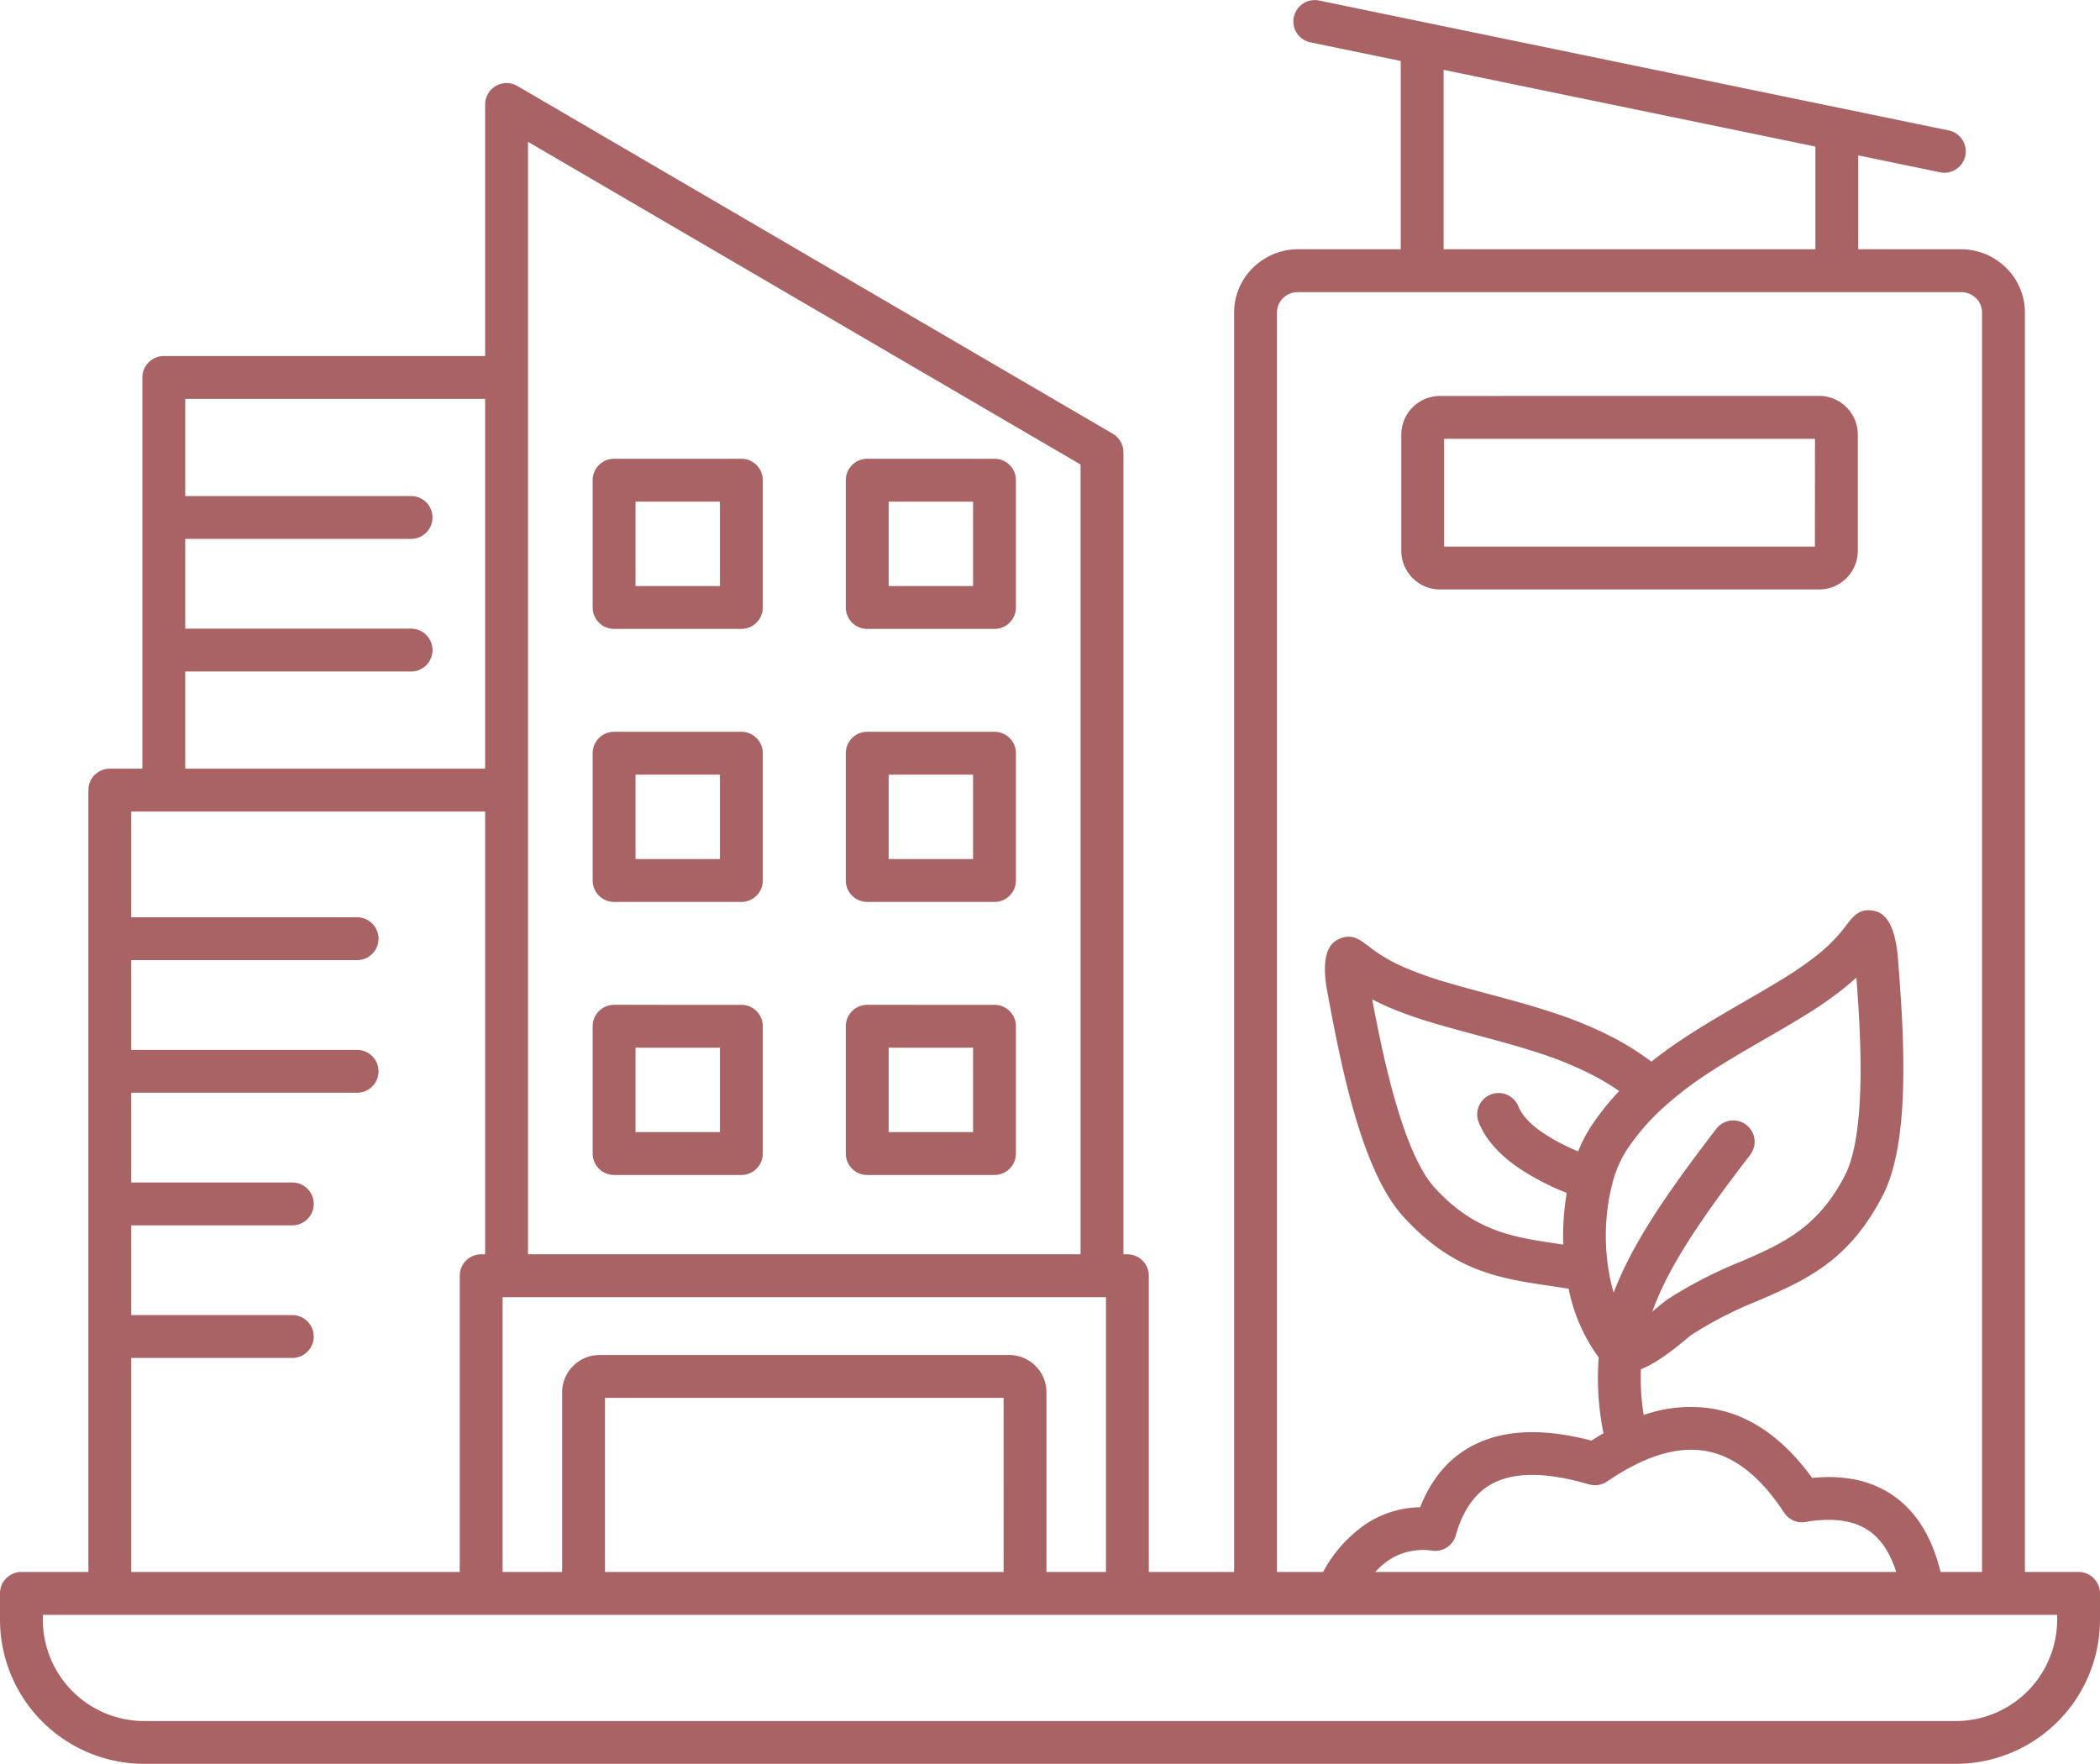 <svg id="icon_wirtschaft" xmlns="http://www.w3.org/2000/svg" xmlns:xlink="http://www.w3.org/1999/xlink" width="450.828" height="378.661" viewBox="0 0 450.828 378.661">
  <defs>
    <clipPath id="clip-path">
      <rect id="Rechteck_134" data-name="Rechteck 134" width="450.828" height="378.661" fill="#a96364"/>
    </clipPath>
  </defs>
  <g id="Gruppe_151" data-name="Gruppe 151" clip-path="url(#clip-path)">
    <path id="Pfad_318" data-name="Pfad 318" d="M111.2,18.536,238.9,93.118a4.6,4.6,0,0,1,2.281,3.971l0,172.186h.848a4.6,4.6,0,0,1,4.6,4.6v63.593H264.94V67.081A13.451,13.451,0,0,1,269,57.473a13.753,13.753,0,0,1,9.657-3.961h22.056V13.094L281.245,9.077A4.585,4.585,0,0,1,283.078.094L418.4,28.017A4.584,4.584,0,0,1,416.571,37l-17.636-3.637V53.511h22.056a13.75,13.75,0,0,1,9.657,3.961,13.451,13.451,0,0,1,4.058,9.608V337.468h11.519a4.6,4.6,0,0,1,4.6,4.6v5.666A30.977,30.977,0,0,1,419.9,378.661H30.926A30.977,30.977,0,0,1,0,347.733v-5.666a4.6,4.6,0,0,1,4.6-4.6H18.973V169.618a4.6,4.6,0,0,1,4.6-4.6h6.991V81.038a4.6,4.6,0,0,1,4.6-4.6h68.987v-54a4.6,4.6,0,0,1,7.043-3.9m198.719-3.542V53.511h79.82V31.464Zm36.261,238.959a4.631,4.631,0,0,1-.2.772l-.006.016a45.438,45.438,0,0,0-1.136,13.447c.076,1.244.2,2.479.375,3.7.014.081.025.164.035.246a38.926,38.926,0,0,0,1.183,5.378c3.823-10.145,10.969-20.813,22.031-35.178a4.587,4.587,0,1,1,7.261,5.607c-10.664,13.848-17.445,23.945-20.849,33.229l-.145.4c.515-.419.994-.815,1.4-1.153.812-.67,1.434-1.183,1.892-1.49a92.545,92.545,0,0,1,15.65-8.063c8.754-3.784,16.553-7.154,22.392-18.513,2.432-4.73,3.256-12.706,3.363-21.065.092-7.372-.415-15.18-.889-21.431q-1.477,1.363-3.064,2.611a86.283,86.283,0,0,1-8.652,5.922c-2.694,1.646-5.393,3.207-8.094,4.768-3.976,2.3-7.955,4.6-11.638,7a77.37,77.37,0,0,0-9.961,7.585,48.76,48.76,0,0,0-7.913,9.148,24.741,24.741,0,0,0-3.039,7.064M336.35,256.1a54.1,54.1,0,0,1-10.658-5.594q-6.111-4.279-8.236-9.561a4.588,4.588,0,0,1,8.517-3.415q1.113,2.766,4.967,5.466a42.984,42.984,0,0,0,7.866,4.187,29.711,29.711,0,0,1,2.753-5.359,55.989,55.989,0,0,1,6.049-7.6,52.5,52.5,0,0,0-5.955-3.56,77.911,77.911,0,0,0-11.43-4.657c-4.2-1.376-8.625-2.564-13.044-3.752-2.921-.785-5.842-1.569-9.062-2.519a87.022,87.022,0,0,1-9.894-3.464q-1.847-.8-3.641-1.738c1.145,6.076,2.665,13.673,4.7,20.921,2.271,8.067,5.132,15.568,8.693,19.493,8.55,9.429,16.969,10.668,26.421,12.059l1.2.178a55.385,55.385,0,0,1,.75-11.085m15.919,37.839a50.3,50.3,0,0,0,.6,9.834,30.238,30.238,0,0,1,15.007-1.315q11.961,2.137,21.156,14.828,11.036-1.1,18.185,4.351Q414,326.8,416.6,337.468h8.9V67.081a4.291,4.291,0,0,0-1.291-3.067,4.578,4.578,0,0,0-3.224-1.3H278.656a4.578,4.578,0,0,0-3.224,1.3,4.291,4.291,0,0,0-1.291,3.067V337.468h9.9a29.17,29.17,0,0,1,9.359-10.407,21.647,21.647,0,0,1,11.479-3.48q4.06-10.345,13.161-14.119,9.416-3.907,23.6-.191,1.306-.832,2.594-1.571a59.709,59.709,0,0,1-1.028-16.291,37.267,37.267,0,0,1-6.454-14.755c-1.218-.192-2.457-.375-3.68-.556-11.155-1.641-21.092-3.1-31.885-15-4.689-5.17-8.147-13.946-10.741-23.16-2.449-8.7-4.176-17.92-5.413-24.582l-.06-.3c-.364-1.943-1.715-9.154,1.986-11.211,2.886-1.606,4.676-.384,6.72,1.2.1.065.2.133.291.208l.308.24-.006.01a35.2,35.2,0,0,0,7.583,4.328,77.7,77.7,0,0,0,8.85,3.105c2.7.8,5.775,1.622,8.846,2.448,4.5,1.209,9,2.419,13.511,3.893a87.083,87.083,0,0,1,12.8,5.234,59.99,59.99,0,0,1,8.66,5.4c2.4-1.922,4.941-3.718,7.577-5.437,3.992-2.6,8.013-4.93,12.034-7.256,2.67-1.544,5.34-3.088,7.915-4.662a78.111,78.111,0,0,0,7.755-5.275,35.039,35.039,0,0,0,6.19-6.155l0,0,.235-.31c1.655-2.2,3.045-4.039,6.408-3.2,4.114,1.032,4.676,8.358,4.827,10.334l.013.151c.523,6.674,1.242,15.984,1.125,25.3-.121,9.591-1.186,18.973-4.368,25.162-7.326,14.249-16.556,18.239-26.92,22.719a84.835,84.835,0,0,0-14.176,7.272c-.116.078-.575.456-1.174.95-2.283,1.884-6.014,4.961-9.683,6.446m35.642,32.74-.043.006A4.6,4.6,0,0,1,383,324.719q-7.579-11.57-16.738-13.207-9.268-1.656-21.253,6.538l0-.006a4.572,4.572,0,0,1-3.86.616c-.3-.086.165.051-.329-.087l-.213-.056q-12.113-3.45-19.043-.575-6.388,2.649-8.962,11.394a4.6,4.6,0,0,1-5.046,3.572,13.439,13.439,0,0,0-9.2,1.881,15.866,15.866,0,0,0-3.118,2.68H407.079q-1.854-5.811-5.432-8.538-4.8-3.657-13.609-2.276Zm-145.879,19.99H9.2v1.066a21.777,21.777,0,0,0,21.726,21.728H419.9a21.777,21.777,0,0,0,21.728-21.728v-1.066h-199.6Zm67.1-261.676a8.324,8.324,0,0,0-8.312,8.314v24.919a8.324,8.324,0,0,0,8.312,8.312h81.383a8.325,8.325,0,0,0,8.312-8.312V93.305a8.325,8.325,0,0,0-8.312-8.314Zm80.495,9.2H310.022v23.143h79.605ZM131.833,215.718a4.6,4.6,0,0,0-4.6,4.6v27.325a4.6,4.6,0,0,0,4.6,4.6h27.325a4.6,4.6,0,0,0,4.6-4.6V220.319a4.6,4.6,0,0,0-4.6-4.6Zm22.724,9.2H136.432v18.124h18.125Zm31.62-9.2a4.6,4.6,0,0,0-4.6,4.6v27.325a4.6,4.6,0,0,0,4.6,4.6H213.5a4.6,4.6,0,0,0,4.6-4.6V220.319a4.6,4.6,0,0,0-4.6-4.6Zm22.725,9.2H190.778v18.124H208.9ZM131.833,157.1a4.6,4.6,0,0,0-4.6,4.6v27.325a4.6,4.6,0,0,0,4.6,4.6h27.325a4.6,4.6,0,0,0,4.6-4.6V161.7a4.6,4.6,0,0,0-4.6-4.6Zm22.724,9.2H136.432v18.124h18.125Zm31.62-9.2a4.6,4.6,0,0,0-4.6,4.6v27.325a4.6,4.6,0,0,0,4.6,4.6H213.5a4.6,4.6,0,0,0,4.6-4.6V161.7a4.6,4.6,0,0,0-4.6-4.6Zm22.725,9.2H190.778v18.124H208.9ZM131.833,98.49a4.6,4.6,0,0,0-4.6,4.6v27.323a4.6,4.6,0,0,0,4.6,4.6h27.325a4.6,4.6,0,0,0,4.6-4.6V103.091a4.6,4.6,0,0,0-4.6-4.6Zm22.724,9.2H136.432v18.125h18.125Zm31.62-9.2a4.6,4.6,0,0,0-4.6,4.6v27.323a4.6,4.6,0,0,0,4.6,4.6H213.5a4.6,4.6,0,0,0,4.6-4.6V103.091a4.6,4.6,0,0,0-4.6-4.6Zm22.725,9.2H190.778v18.125H208.9Zm-80.207,183.2h87.946a8.023,8.023,0,0,1,8.015,8.017v38.56h12.775V278.475H107.9v58.993h12.775v-38.56a7.975,7.975,0,0,1,2.351-5.648l.017-.017a7.975,7.975,0,0,1,5.648-2.351m86.761,9.2H129.878v37.375h85.578ZM28.173,282.328H62.751a4.6,4.6,0,0,1,0,9.2H28.173v45.939H98.7V273.875a4.6,4.6,0,0,1,4.6-4.6h.85V174.218H28.173v22.706H76.659a4.6,4.6,0,1,1,0,9.2H28.173v19.267H76.659a4.6,4.6,0,1,1,0,9.2H28.173V253.86H62.751a4.6,4.6,0,1,1,0,9.2H28.173ZM88.251,134.961a4.6,4.6,0,0,1,0,9.2H39.765v20.856h64.387V85.638H39.765v20.856H88.251a4.6,4.6,0,0,1,0,9.2H39.765v19.267Zm143.73-35.234L113.354,30.446V269.275H231.981Z" transform="translate(0 0)" fill="#a96364" fill-rule="evenodd"/>
  </g>
</svg>
